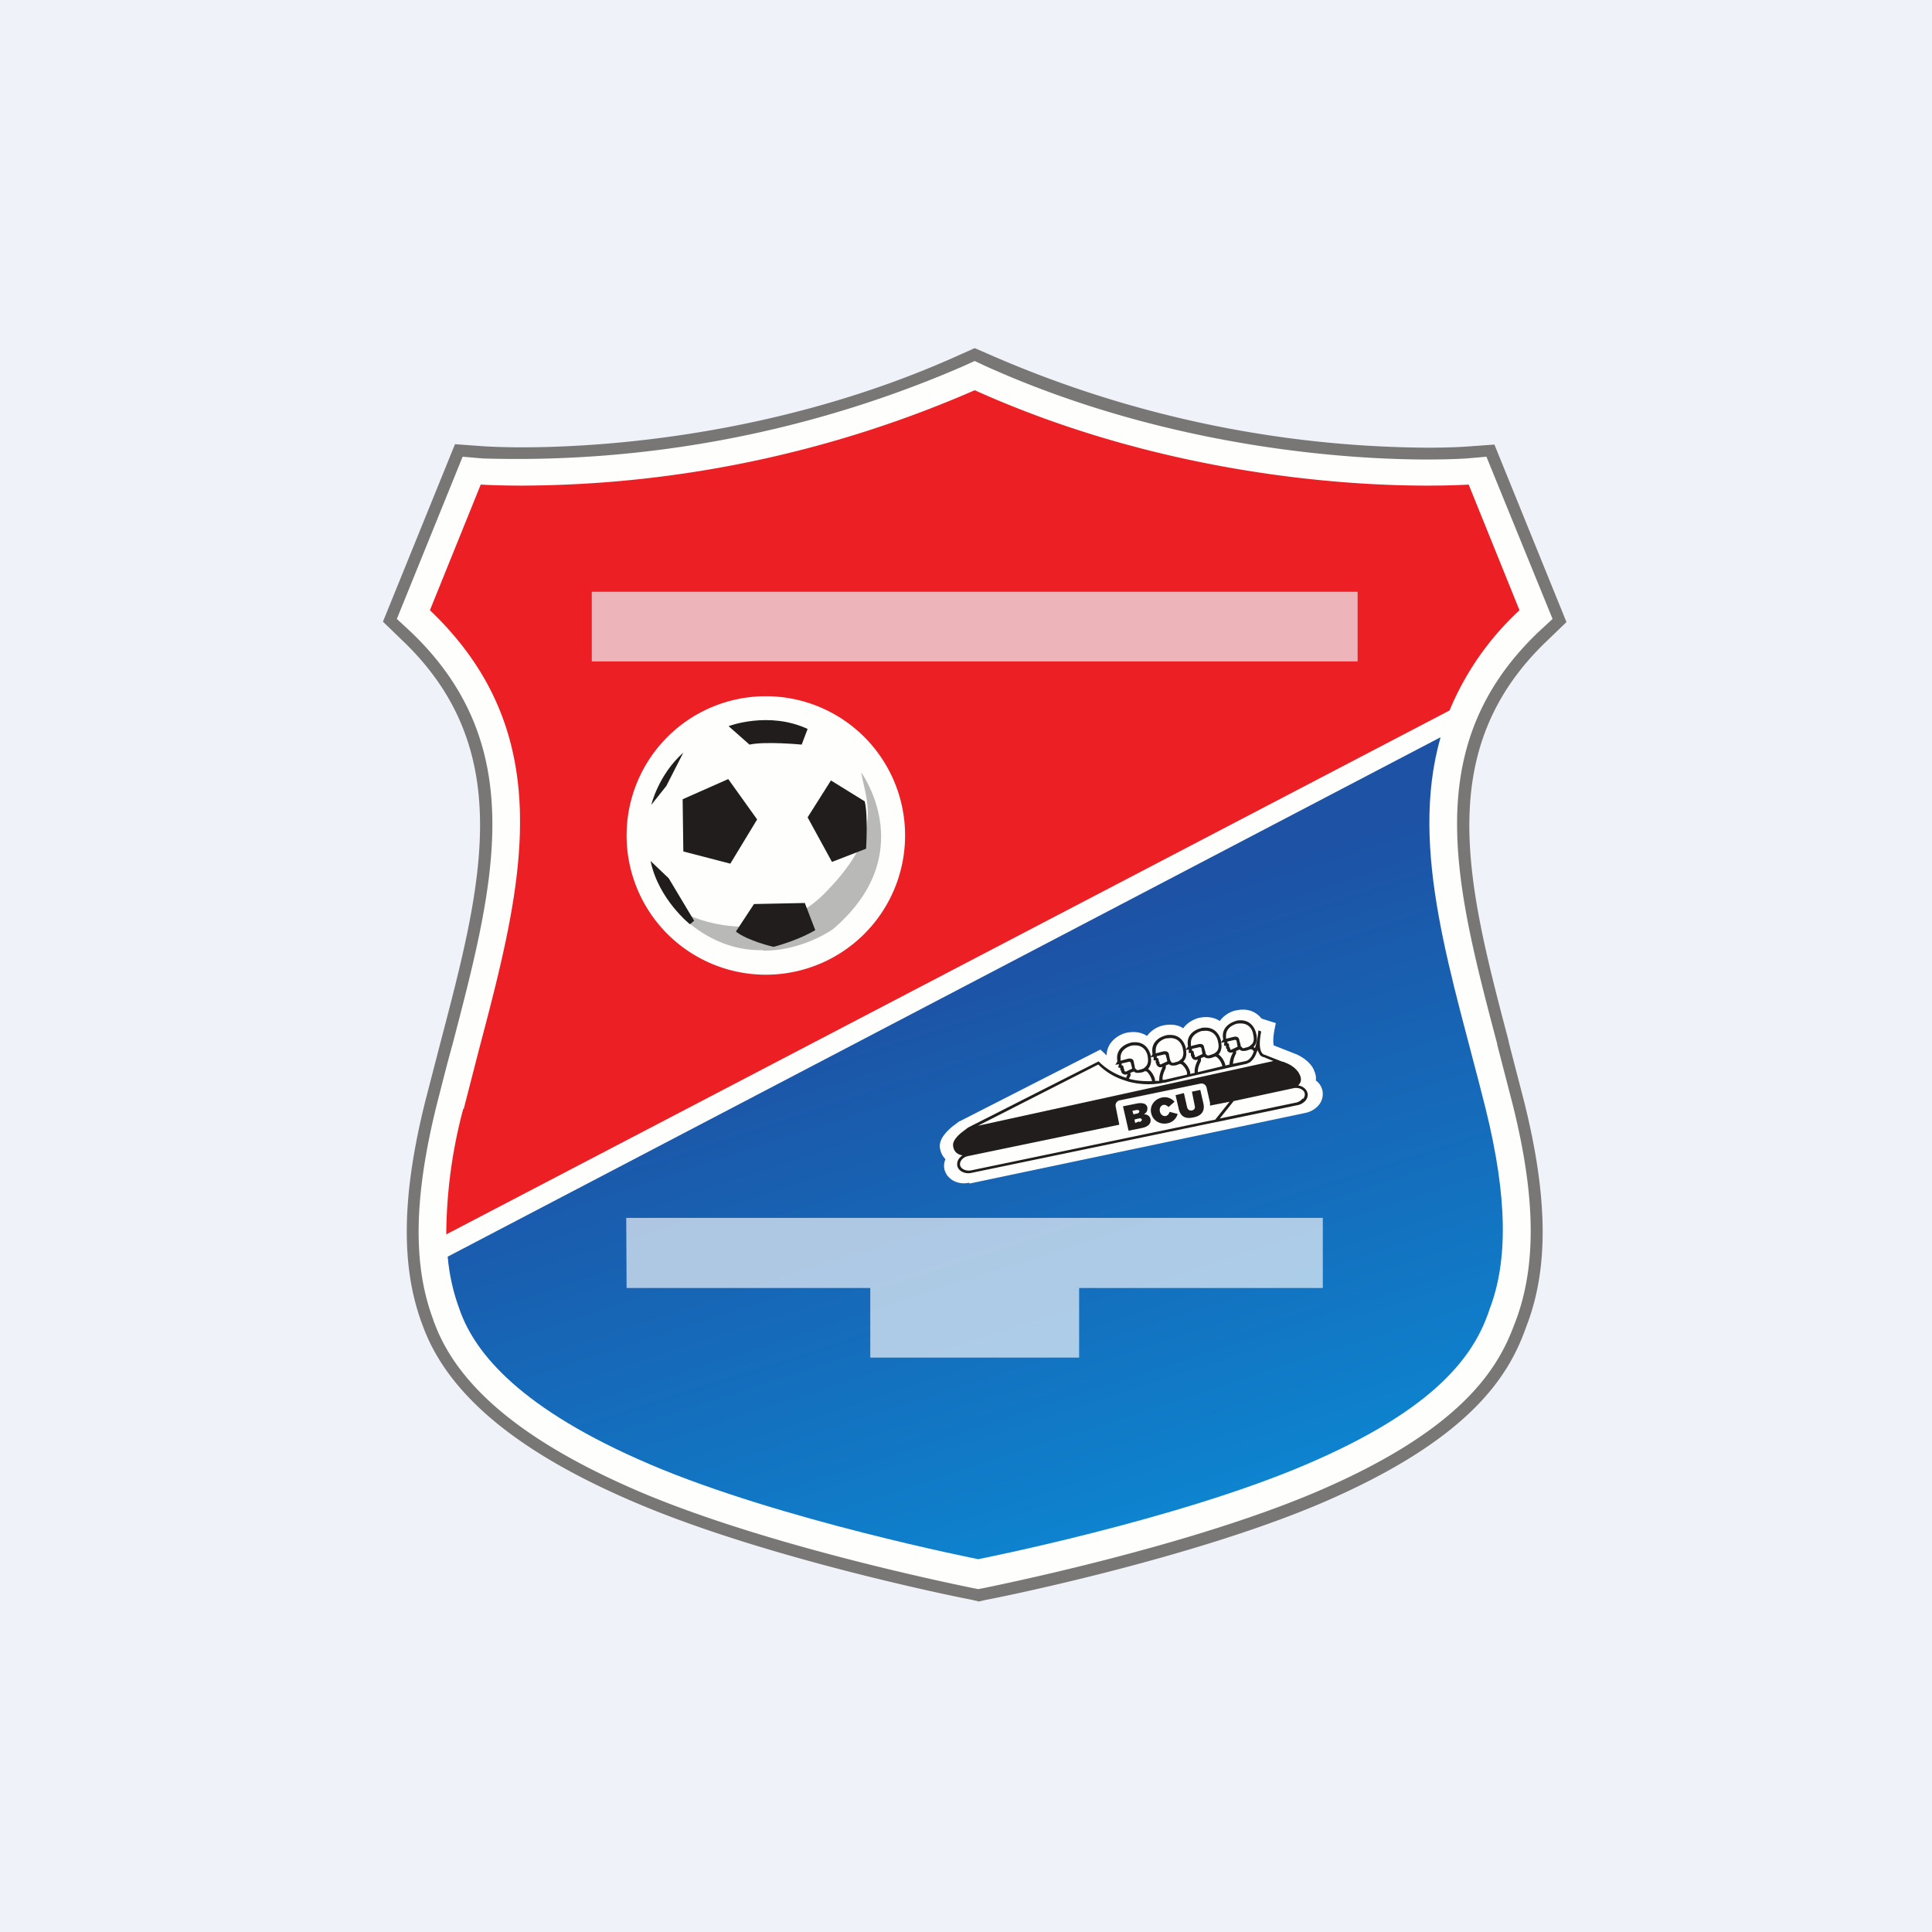 <?xml version="1.0" encoding="UTF-8"?>
<!-- generated by Finnhub -->
<svg viewBox="0 0 55.5 55.5" xmlns="http://www.w3.org/2000/svg">
<path d="M 0,0 H 55.5 V 55.5 H 0 Z" fill="rgb(239, 242, 248)"/>
<path d="M 28.09,45.985 L 27.88,45.96 C 27.65,45.91 22.05,44.79 18.24,43.16 C 14.86,41.72 12.87,40.06 12.15,38.1 L 12.12,38.02 C 11.52,36.37 11.54,34.34 12.22,31.62 L 12.66,29.92 C 13.85,25.42 14.86,21.55 11.56,18.4 L 11,17.87 L 13.07,12.77 L 13.9,12.83 C 13.92,12.83 14.32,12.86 15,12.86 C 17,12.86 22.23,12.6 27.53,10.21 L 28,10.01 L 28.46,10.21 A 31.84,31.84 0 0,0 41,12.86 C 41.7,12.86 42.1,12.83 42.1,12.83 L 42.93,12.76 L 45,17.86 L 44.44,18.4 C 41.14,21.55 42.16,25.42 43.34,29.9 V 29.92 L 43.78,31.62 C 44.47,34.37 44.49,36.42 43.86,38.06 L 43.82,38.17 C 43.32,39.55 42.2,41.36 37.97,43.17 C 34.17,44.79 28.56,45.91 28.32,45.96 L 28.1,46 Z" fill="rgb(254, 254, 253)"/>
<path d="M 12.45,37.945 L 12.47,37.98 C 13.15,39.85 15.08,41.44 18.37,42.85 C 22.15,44.46 27.71,45.57 27.95,45.62 L 28.1,45.65 L 28.26,45.62 C 28.49,45.57 34.06,44.46 37.83,42.85 C 41.94,41.09 43.02,39.36 43.5,38.05 L 43.54,37.95 C 44.14,36.35 44.12,34.38 43.45,31.71 L 43.01,30.01 V 29.99 C 41.8,25.4 40.75,21.44 44.2,18.15 L 44.6,17.78 L 42.7,13.12 L 42.13,13.17 S 41.71,13.2 41,13.2 C 38.98,13.2 33.69,12.94 28.32,10.52 L 28,10.37 L 27.67,10.52 A 32.2,32.2 0 0,1 13.87,13.17 L 13.29,13.12 L 11.4,17.78 L 11.8,18.15 C 15.25,21.44 14.2,25.4 13,30 C 12.84,30.57 12.7,31.14 12.55,31.72 C 11.89,34.37 11.85,36.34 12.45,37.92 L 12.46,37.97 Z M 28.1,46 L 27.88,45.95 C 27.65,45.91 22.05,44.79 18.24,43.16 C 14.86,41.72 12.87,40.06 12.15,38.1 L 12.12,38.02 C 11.51,36.37 11.54,34.34 12.22,31.62 L 12.66,29.92 C 13.84,25.42 14.86,21.55 11.56,18.4 L 11,17.86 L 13.07,12.76 L 13.9,12.82 C 13.92,12.82 14.32,12.85 15,12.85 C 17,12.85 22.23,12.6 27.53,10.21 L 28,10 L 28.46,10.2 A 31.84,31.84 0 0,0 41,12.86 C 41.7,12.86 42.1,12.83 42.1,12.83 L 42.93,12.77 L 45,17.87 L 44.44,18.41 C 41.14,21.56 42.16,25.43 43.34,29.91 V 29.93 L 43.78,31.63 C 44.47,34.38 44.49,36.43 43.86,38.07 L 43.82,38.18 C 43.32,39.56 42.2,41.36 37.96,43.18 C 34.16,44.8 28.56,45.92 28.32,45.96 L 28.1,46.01" fill="rgb(121, 119, 118)"/>
<path d="M 41.37,21.185 L 12.86,36.1 C 12.91,36.65 13.03,37.16 13.2,37.61 L 13.22,37.67 C 13.66,38.87 14.93,40.47 18.68,42.07 C 22.43,43.67 28.1,44.79 28.1,44.79 S 33.78,43.67 37.52,42.07 C 41.27,40.47 42.32,38.93 42.75,37.73 L 42.79,37.61 C 43.32,36.23 43.31,34.41 42.68,31.86 C 41.73,28.05 40.46,24.43 41.38,21.19 Z" fill="url(#a)"/>
<path d="M 13.31,31.845 A 14.2,14.2 0 0,0 12.82,35.46 L 41.64,20.41 A 8.2,8.2 0 0,1 43.65,17.53 L 42.19,13.92 S 41.76,13.95 41,13.95 C 38.71,13.95 33.42,13.65 28,11.21 A 32.77,32.77 0 0,1 15,13.95 C 14.24,13.95 13.81,13.92 13.81,13.92 L 12.35,17.53 C 16.14,21.14 14.99,25.48 13.76,30.15 L 13.32,31.86 Z M 22,20 A 4,4 0 1,0 22,28 A 4,4 0 0,0 22,20 Z" fill="rgb(236, 32, 36)" fill-rule="evenodd"/>
<path d="M 21.91,27.295 C 21.22,27.31 20.42,27.09 19.62,26.37 L 19.78,26.29 S 20.47,26.62 21.37,26.62 A 3.2,3.2 0 0,0 23.71,25.64 C 25.41,23.91 24.88,23.04 24.74,22.19 C 24.74,22.19 26.46,24.53 23.93,26.69 C 23.93,26.69 23.08,27.31 21.93,27.31 Z" fill="rgb(185, 185, 184)"/>
<path d="M 18.68,24.725 L 19.21,25.23 L 19.94,26.45 L 19.82,26.55 S 18.92,25.84 18.69,24.74 Z M 21.14,26.76 L 21.66,25.97 L 23.12,25.94 L 23.42,26.72 S 22.97,27 22.22,27.2 C 22.22,27.2 21.48,27.03 21.14,26.76 Z M 19.63,24.46 L 20.98,24.81 L 21.75,23.54 L 20.92,22.38 L 19.61,22.96 L 19.63,24.46 Z M 23.2,23.48 L 23.9,24.76 L 24.88,24.38 S 24.94,23.41 24.84,23.02 L 23.87,22.42 L 23.2,23.48 Z M 20.93,20.86 S 22.08,20.42 23.2,20.94 L 23.03,21.39 S 21.99,21.29 21.53,21.39 L 20.93,20.86 Z M 18.71,23.12 S 18.91,22.26 19.63,21.62 L 19.14,22.58 L 18.71,23.12 Z" fill="rgb(32, 29, 28)"/>
<path d="M 27.84,33.975 C 27.52,34.05 27.2,33.88 27.13,33.59 A 0.47,0.47 0 0,1 27.16,33.3 A 0.57,0.57 0 0,1 27,32.96 C 26.98,32.77 27.1,32.58 27.36,32.36 L 27.56,32.21 H 27.57 L 31.61,30.15 L 31.74,30.27 L 31.79,30.32 C 31.79,29.95 32.11,29.73 32.35,29.67 C 32.64,29.61 32.83,29.68 32.95,29.76 A 0.8,0.8 0 0,1 33.4,29.46 C 33.68,29.4 33.88,29.46 33.99,29.54 C 34.1,29.38 34.29,29.28 34.44,29.24 C 34.73,29.18 34.92,29.25 35.04,29.33 A 0.8,0.8 0 0,1 35.48,29.03 H 35.49 C 35.79,28.96 35.98,29.04 36.09,29.12 C 36.15,29.16 36.2,29.21 36.24,29.26 L 36.65,29.39 L 36.61,29.59 C 36.56,29.86 36.58,29.99 36.59,30.03 L 37.25,30.29 C 37.64,30.47 37.75,30.73 37.75,30.76 C 37.8,30.86 37.81,30.95 37.8,31.04 C 37.9,31.11 37.96,31.21 37.99,31.33 A 0.5,0.5 0 0,1 37.87,31.76 C 37.78,31.86 37.65,31.94 37.5,31.97 L 27.85,34 Z" fill="rgb(254, 254, 253)"/>
<path d="M 32.72,32.215 L 32.61,32.26 L 32.59,32.16 L 32.71,32.13 C 32.76,32.12 32.79,32.13 32.8,32.16 C 32.8,32.2 32.78,32.22 32.73,32.23 Z M 32.53,31.91 L 32.63,31.89 C 32.69,31.88 32.72,31.89 32.73,31.92 C 32.73,31.95 32.71,31.98 32.66,31.99 L 32.56,32.01 L 32.53,31.91 Z M 32.86,32.01 C 32.93,31.97 32.97,31.91 32.96,31.81 A 0.15,0.15 0 0,0 32.88,31.71 C 32.83,31.69 32.76,31.68 32.66,31.7 L 32.26,31.78 L 32.42,32.48 L 32.82,32.4 C 33,32.36 33.07,32.26 33.05,32.15 C 33.03,32.05 32.95,32.01 32.85,32.01 Z M 33.49,32.06 C 33.41,32.07 33.34,32.02 33.32,31.93 C 33.3,31.84 33.34,31.76 33.42,31.74 C 33.48,31.73 33.52,31.76 33.57,31.8 L 33.74,31.65 A 0.37,0.37 0 0,0 33.37,31.53 C 33.16,31.58 33.02,31.77 33.07,31.98 C 33.12,32.2 33.33,32.31 33.53,32.27 A 0.37,0.37 0 0,0 33.83,32 L 33.6,31.94 C 33.58,32 33.55,32.04 33.49,32.06 Z M 34.48,31.31 L 34.24,31.36 L 34.32,31.76 C 34.34,31.84 34.31,31.88 34.24,31.9 C 34.17,31.91 34.12,31.88 34.1,31.8 L 34.01,31.4 L 33.77,31.46 L 33.86,31.85 C 33.91,32.08 34.06,32.15 34.28,32.1 C 34.5,32.06 34.62,31.93 34.57,31.7 L 34.48,31.31 Z" fill="rgb(32, 29, 28)"/>
<path d="M 37.42,31.555 A 0.33,0.33 0 0,1 37.25,31.67 L 35.04,32.13 L 35.44,31.63 L 37.16,31.26 C 37.31,31.23 37.46,31.3 37.48,31.41 C 37.49,31.46 37.48,31.51 37.43,31.57 Z M 34.92,32.16 L 27.9,33.62 C 27.75,33.65 27.6,33.58 27.58,33.47 C 27.56,33.36 27.66,33.24 27.81,33.21 L 32.15,32.31 V 32.29 L 32.05,31.79 A 0.15,0.15 0 0,1 32.16,31.61 L 34.48,31.13 C 34.56,31.11 34.64,31.16 34.66,31.24 L 34.76,31.68 V 31.76 L 35.32,31.65 L 34.92,32.15 Z M 31.55,30.58 C 31.79,30.82 32.06,30.96 32.32,31.04 L 32.41,31.07 A 2.28,2.28 0 0,0 33.34,31.12 L 33.44,31.1 H 33.47 L 34.21,30.92 L 34.34,30.89 L 35.22,30.69 L 35.35,30.66 L 35.81,30.56 L 35.9,30.52 A 0.54,0.54 0 0,0 36.08,30.28 L 36.12,30.18 V 30.16 L 36.19,30.3 A 0.2,0.2 0 0,0 36.31,30.37 L 36.58,30.48 L 28.09,32.34 L 31.55,30.58 Z M 32.37,30.78 H 32.33 L 32.3,30.77 V 30.72 L 32.28,30.7 V 30.67 L 32.26,30.61 L 32.22,30.6 V 30.55 L 32.44,30.5 H 32.45 L 32.48,30.52 L 32.52,30.68 V 30.7 L 32.37,30.77 Z M 32.19,30.47 V 30.38 C 32.19,30.12 32.47,30.05 32.49,30.04 A 0.59,0.59 0 0,1 32.61,30.03 C 32.92,30.03 32.97,30.33 32.97,30.35 C 32.99,30.47 32.98,30.55 32.93,30.62 L 32.87,30.68 A 0.29,0.29 0 0,1 32.77,30.72 L 32.7,30.74 H 32.66 L 32.64,30.72 L 32.6,30.68 V 30.65 L 32.57,30.51 A 0.1,0.1 0 0,0 32.47,30.41 H 32.42 L 32.19,30.47 Z M 32.47,30.82 L 32.57,30.78 C 32.59,30.8 32.63,30.82 32.67,30.82 H 32.72 L 32.77,30.81 S 32.83,30.81 32.89,30.77 L 32.94,30.78 C 33,30.83 33.06,30.93 33.09,31.03 V 31.06 C 32.91,31.06 32.69,31.06 32.43,30.99 L 32.48,30.89 L 32.47,30.82 Z M 33.07,30.37 L 33.14,30.36 V 30.46 H 33.2 V 30.54 L 33.22,30.55 V 30.58 C 33.24,30.61 33.27,30.66 33.34,30.66 L 33.4,30.65 C 33.3,30.85 33.3,30.98 33.3,31.05 A 2,2 0 0,1 33.18,31.05 V 31.01 A 0.57,0.57 0 0,0 33,30.72 L 32.98,30.71 L 33.01,30.67 C 33.06,30.59 33.08,30.49 33.06,30.37 Z M 33.49,29.83 L 33.62,29.82 C 33.93,29.82 33.98,30.12 33.98,30.14 C 34.01,30.26 33.99,30.34 33.95,30.41 L 33.88,30.47 A 0.28,0.28 0 0,1 33.78,30.51 L 33.71,30.53 H 33.67 L 33.65,30.51 L 33.62,30.47 V 30.45 L 33.61,30.44 L 33.58,30.3 A 0.1,0.1 0 0,0 33.48,30.2 H 33.43 L 33.2,30.26 V 30.17 C 33.2,29.91 33.48,29.83 33.5,29.83 Z M 33.27,30.4 L 33.23,30.39 V 30.34 L 33.45,30.29 H 33.46 L 33.49,30.31 L 33.53,30.47 V 30.49 L 33.38,30.56 L 33.34,30.58 L 33.31,30.56 V 30.51 L 33.29,30.5 V 30.47 L 33.27,30.4 Z M 33.48,30.61 L 33.58,30.57 C 33.6,30.59 33.64,30.61 33.68,30.61 H 33.73 L 33.79,30.6 L 33.9,30.56 L 33.95,30.58 C 34.01,30.63 34.08,30.72 34.1,30.82 V 30.87 L 33.45,31.02 H 33.4 C 33.39,30.98 33.39,30.88 33.49,30.68 V 30.61 Z M 34.08,30.16 L 34.15,30.15 V 30.25 H 34.21 V 30.33 L 34.23,30.35 V 30.37 C 34.25,30.4 34.28,30.45 34.35,30.45 L 34.41,30.44 V 30.45 C 34.32,30.63 34.31,30.75 34.32,30.82 L 34.19,30.85 V 30.8 A 0.57,0.57 0 0,0 34.01,30.51 L 33.99,30.5 L 34.02,30.46 C 34.08,30.38 34.09,30.28 34.07,30.16 Z M 34.5,29.62 L 34.63,29.61 C 34.94,29.61 34.99,29.91 34.99,29.93 C 35.02,30.05 35.01,30.13 34.96,30.2 L 34.89,30.26 L 34.79,30.3 L 34.72,30.32 H 34.69 L 34.66,30.3 L 34.63,30.26 V 30.23 L 34.59,30.09 A 0.1,0.1 0 0,0 34.49,29.99 H 34.45 L 34.21,30.05 V 29.96 C 34.21,29.7 34.49,29.63 34.51,29.62 Z M 34.28,30.19 L 34.24,30.18 V 30.13 L 34.47,30.08 L 34.51,30.1 L 34.54,30.26 V 30.28 L 34.39,30.35 L 34.35,30.37 L 34.32,30.35 V 30.3 L 34.3,30.29 V 30.26 L 34.28,30.19 Z M 34.49,30.4 L 34.59,30.36 C 34.62,30.38 34.65,30.4 34.7,30.4 H 34.74 L 34.8,30.39 L 34.91,30.35 L 34.96,30.37 A 0.5,0.5 0 0,1 35.11,30.61 V 30.63 L 34.41,30.8 C 34.41,30.74 34.41,30.65 34.5,30.48 V 30.4 Z M 35.09,29.95 L 35.17,29.94 V 29.97 L 35.16,30.03 L 35.22,30.05 V 30.12 L 35.25,30.13 V 30.16 C 35.25,30.19 35.29,30.24 35.36,30.24 L 35.42,30.23 V 30.24 A 0.73,0.73 0 0,0 35.32,30.58 L 35.2,30.61 V 30.59 A 0.58,0.58 0 0,0 35.02,30.3 L 35,30.3 L 35.03,30.26 A 0.39,0.39 0 0,0 35.08,29.96 Z M 35.52,29.41 A 0.6,0.6 0 0,1 35.64,29.4 C 35.96,29.4 36,29.7 36,29.72 C 36.03,29.84 36.02,29.92 35.97,29.99 L 35.9,30.05 C 35.86,30.08 35.81,30.09 35.8,30.09 L 35.73,30.11 H 35.7 L 35.68,30.09 L 35.64,30.05 V 30.02 L 35.6,29.88 A 0.1,0.1 0 0,0 35.5,29.78 H 35.46 L 35.22,29.84 V 29.75 C 35.22,29.49 35.5,29.42 35.52,29.41 Z M 35.3,29.98 L 35.26,29.97 V 29.92 L 35.48,29.87 L 35.52,29.89 L 35.55,30.05 V 30.07 L 35.4,30.14 L 35.36,30.16 L 35.34,30.14 L 35.33,30.09 L 35.31,30.08 V 30.05 L 35.3,29.98 Z M 36.02,30.2 C 35.97,30.34 35.9,30.45 35.79,30.48 L 35.42,30.56 A 0.7,0.7 0 0,1 35.51,30.26 V 30.19 L 35.61,30.15 C 35.63,30.17 35.66,30.19 35.71,30.19 H 35.75 L 35.81,30.18 L 35.93,30.14 L 35.97,30.15 L 36.02,30.2 Z M 37.56,31.4 C 37.53,31.28 37.42,31.2 37.29,31.18 C 37.35,31.13 37.41,31.03 37.34,30.88 C 37.34,30.88 37.27,30.68 36.98,30.55 L 36.86,30.5 H 36.84 L 36.33,30.3 S 36.1,30.29 36.23,29.63 L 36.15,29.6 S 36.13,29.87 36.05,30.11 L 36.03,30.09 L 36.01,30.08 L 36.04,30.04 C 36.1,29.96 36.12,29.84 36.09,29.71 C 36.09,29.71 36.03,29.31 35.64,29.31 C 35.6,29.31 35.54,29.31 35.5,29.33 C 35.5,29.33 35.05,29.44 35.14,29.86 L 35.08,29.94 V 29.92 S 35.02,29.52 34.63,29.52 C 34.58,29.52 34.53,29.52 34.49,29.54 C 34.48,29.54 34.04,29.64 34.13,30.07 H 34.12 L 34.07,30.15 V 30.13 S 34.01,29.73 33.62,29.73 C 33.57,29.73 33.52,29.73 33.47,29.75 C 33.47,29.75 33.03,29.85 33.11,30.28 L 33.06,30.36 V 30.34 S 33,29.94 32.61,29.94 C 32.56,29.94 32.51,29.94 32.46,29.96 C 32.46,29.96 32.02,30.06 32.1,30.49 L 32.04,30.59 L 32.14,30.57 V 30.6 L 32.12,30.66 L 32.18,30.68 V 30.69 L 32.19,30.75 L 32.21,30.76 V 30.79 C 32.22,30.82 32.26,30.87 32.33,30.87 L 32.39,30.86 L 32.35,30.96 A 1.85,1.85 0 0,1 31.56,30.49 L 27.81,32.39 L 27.64,32.52 C 27.51,32.62 27.36,32.78 27.38,32.91 C 27.38,32.91 27.38,33.15 27.65,33.19 C 27.54,33.26 27.48,33.37 27.5,33.49 C 27.53,33.64 27.72,33.74 27.92,33.69 L 34.95,32.23 H 34.96 L 37.26,31.75 A 0.4,0.4 0 0,0 37.5,31.62 A 0.26,0.26 0 0,0 37.56,31.39 Z" fill="rgb(32, 29, 28)"/>
<path d="M 17.99,34.985 H 38 V 37 H 18 Z M 25,37 H 31 V 39 H 25 Z M 17,17 H 39 V 19 H 17 Z" fill="rgb(239, 242, 248)" fill-opacity=".7"/>
<defs>
<linearGradient id="a" x1="26.06" x2="31.46" y1="28.13" y2="44.78" gradientUnits="userSpaceOnUse">
<stop stop-color="rgb(29, 82, 165)" offset="0"/>
<stop stop-color="rgb(13, 133, 208)" offset="1"/>
</linearGradient>
</defs>
</svg>
